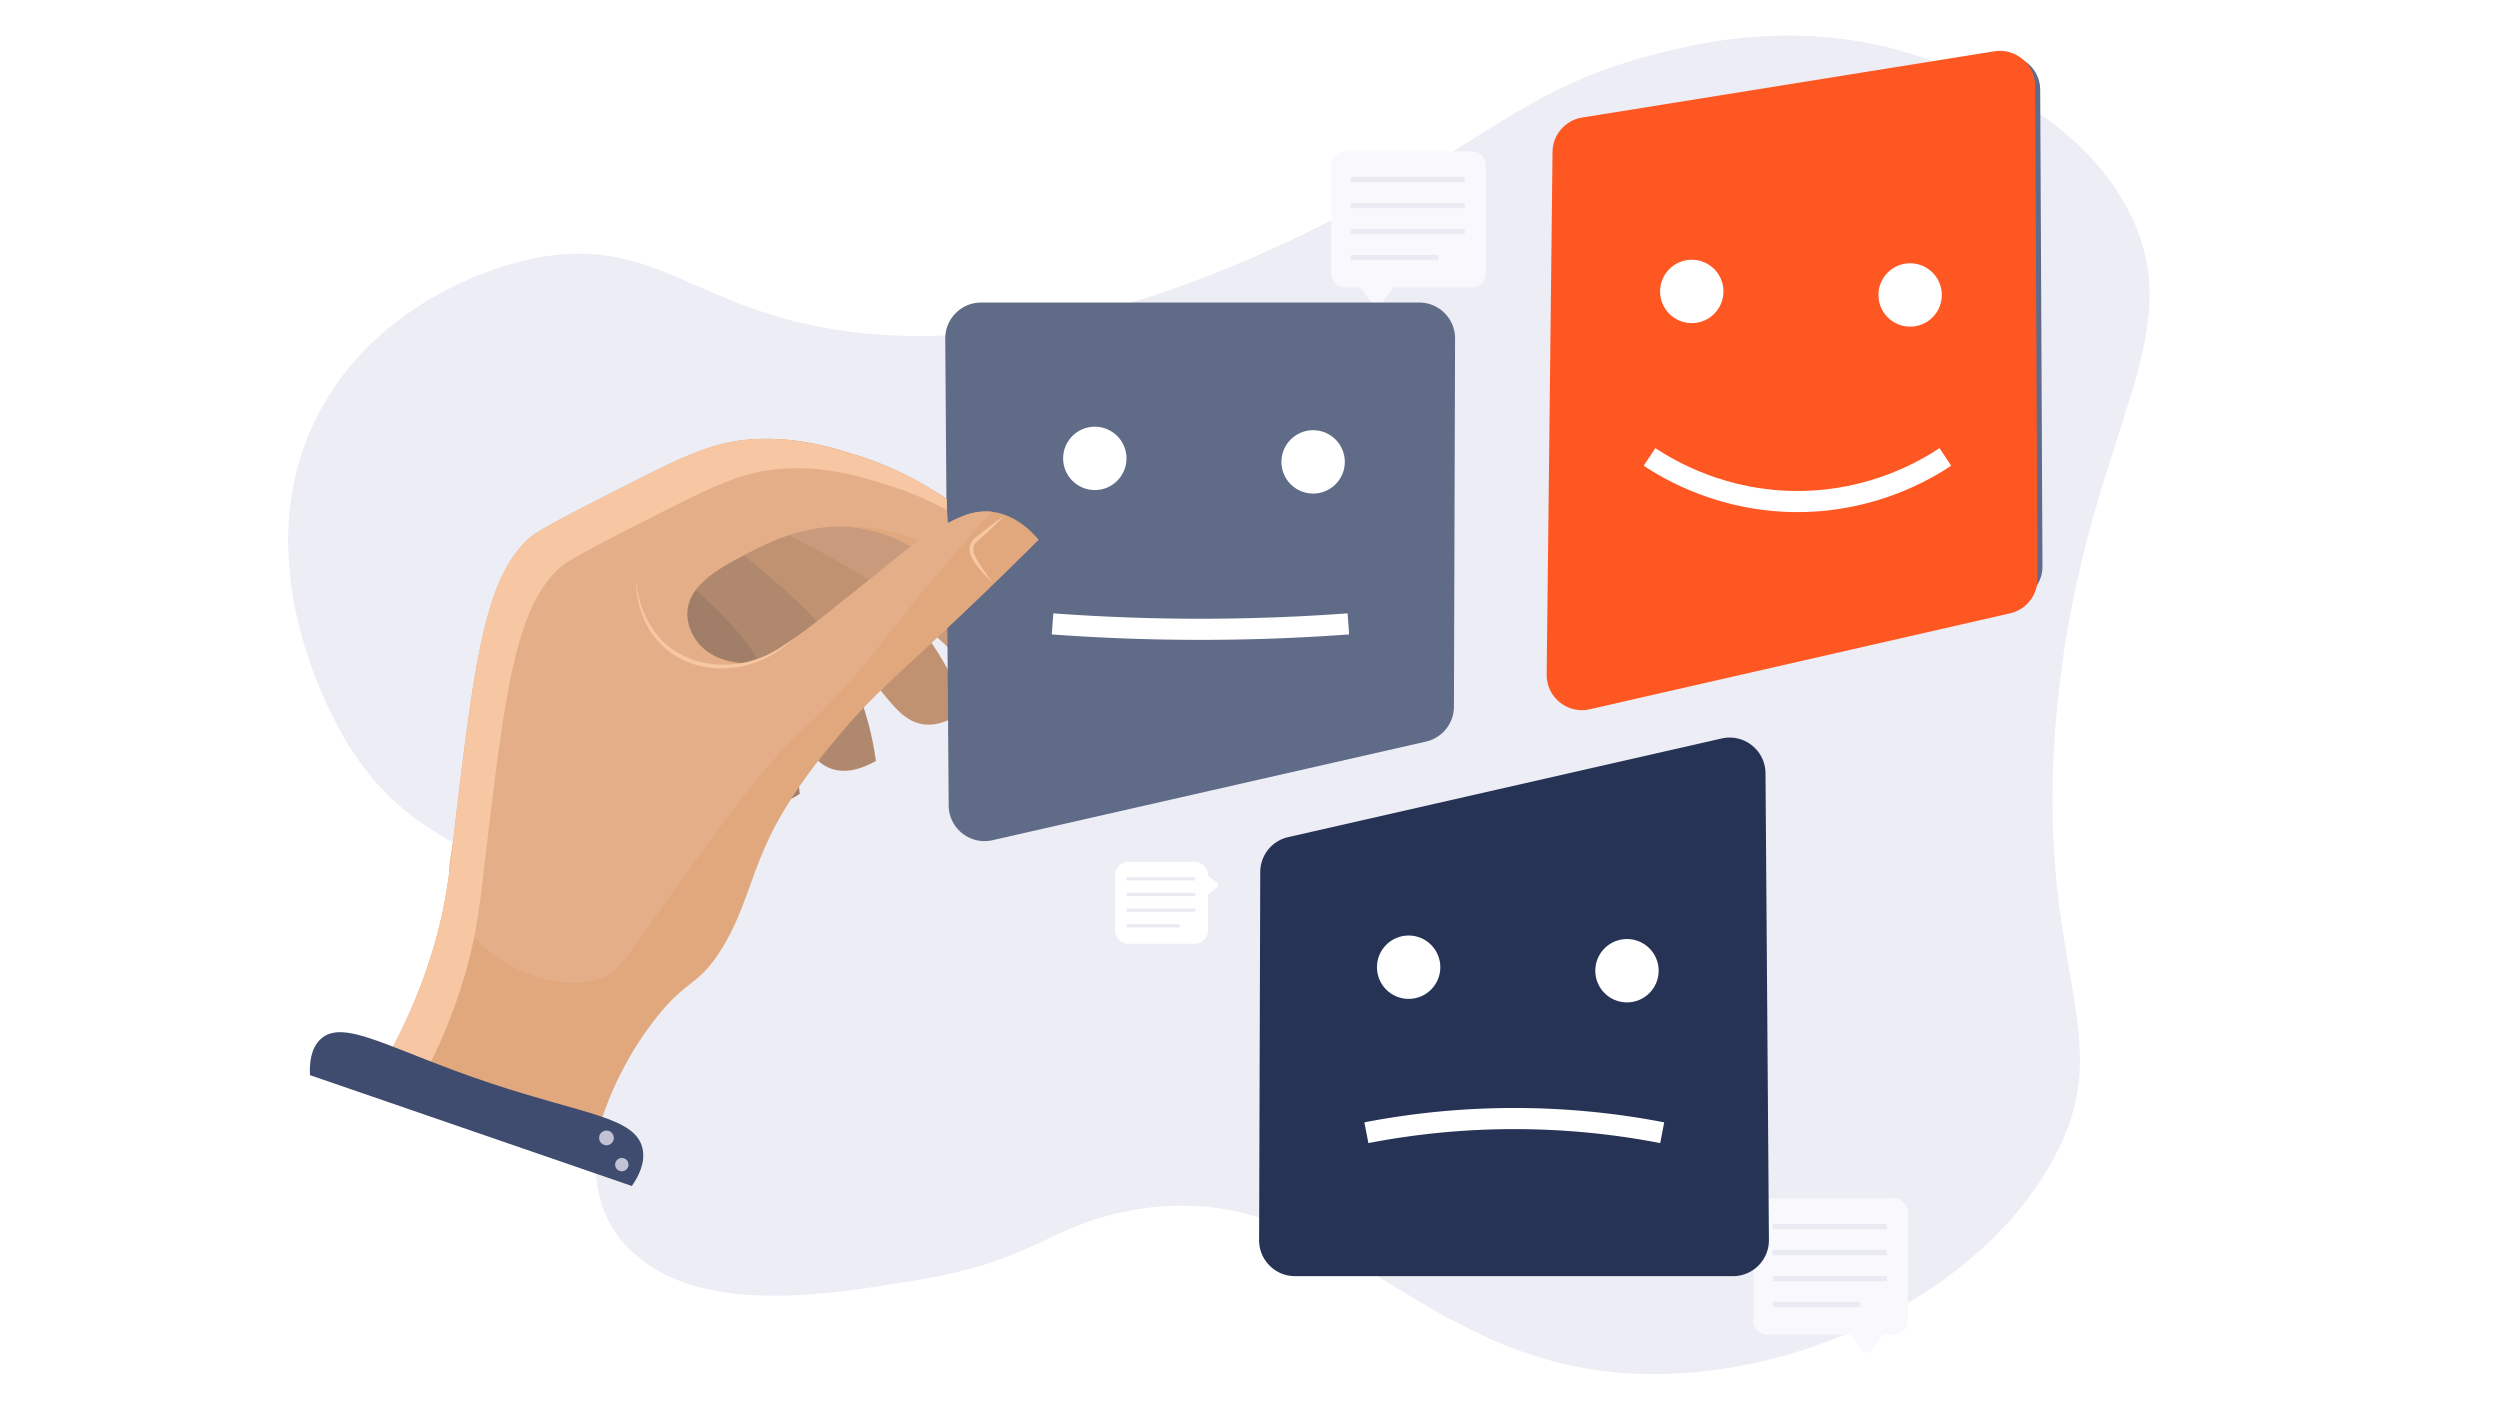 <svg xmlns="http://www.w3.org/2000/svg" fill="none" width="1071" height="602" viewBox="0 0 1071 602"><path d="M150.245 320.704c-3.581-5.544-47.87-76.478-14.303-142.462 26.398-51.893 83-65.424 89.825-66.94 55.349-12.313 70.47 22.28 139.029 30.895C472.249 155.7 582.151 89.223 622.258 64.96c25.037-15.145 44.752-30.015 80.67-40.05 21.748-6.078 70.208-18.9 124.727 1.142 16.821 6.185 61.928 22.77 83.532 62.935 29.94 55.664-17.965 95.782-29.75 212.263-11.644 115.051 28.548 140.58-2.29 196.243-31.92 57.614-110.428 94.225-179.078 90.97-96.75-4.59-128.7-86.198-216.277-69.801-34.803 6.517-39.54 21.238-90.97 29.75-39.163 6.484-93.115 15.415-122.437-12.586-33.566-32.05 2.92-76.41-30.894-133.88-26.582-45.18-58.26-33.287-89.254-81.243Z" fill="#ECEDF5"/><path d="M757.022 571.68h54.45a5.887 5.887 0 0 0 5.887-5.888v-46.52a5.887 5.887 0 0 0-5.887-5.887h-54.45a5.887 5.887 0 0 0-5.887 5.887v46.52a5.887 5.887 0 0 0 5.887 5.888Z" fill="#F9F9FD"/><path d="M807.992 570.146c.801-1.087-.2-2.443-1.808-2.443h-12.77c-1.608 0-2.61 1.356-1.808 2.443l3.193 4.314 3.192 4.314c.801 1.087 2.809 1.087 3.61 0l3.193-4.314 3.192-4.314h.006Z" fill="#F9F9FD"/><path d="M808.277 546.613h-48.843v2.26h48.843v-2.26Zm0-11.142h-48.843v2.26h48.843v-2.26Zm0-11.147h-48.843v2.26h48.843v-2.26Zm-11.271 33.436h-37.572v2.26h37.572v-2.26Z" fill="#E9EAF2"/><path d="M576.229 123.127h54.45a5.887 5.887 0 0 0 5.88-5.887V70.72a5.887 5.887 0 0 0-5.887-5.888h-54.45a5.887 5.887 0 0 0-5.888 5.887v46.521a5.887 5.887 0 0 0 5.887 5.887Z" fill="#F9F9FD"/><path d="M598.019 121.75c.801-1.087-.2-2.443-1.808-2.443h-12.77c-1.607 0-2.61 1.356-1.808 2.443l3.193 4.314 3.192 4.313c.8 1.088 2.81 1.088 3.61 0l3.193-4.313 3.193-4.314h.005Z" fill="#F9F9FD"/><path d="M627.476 98.06h-48.843v2.26h48.843v-2.26Zm0-11.142h-48.843v2.26h48.843v-2.26Zm0-11.147h-48.843v2.26h48.843v-2.26Zm-11.27 33.436h-37.573v2.26h37.572v-2.26Z" fill="#E9EAF2"/><g filter="url(#a)"><path d="M689.938 296.822c57.904-13.258 115.808-26.515 173.712-39.778 6.663-1.523 11.378-7.482 11.345-14.338-.321-68.11-.646-136.214-.967-204.323-.044-8.983-8.065-15.805-16.903-14.382-56.778 9.148-113.551 18.302-170.329 27.45-7.011 1.13-12.194 7.16-12.272 14.288l-2.418 216.646c-.104 9.464 8.64 16.536 17.837 14.43l-.005.007Z" fill="#5F6B8A"/></g><g filter="url(#b)"><path d="M607.406 134.312H433.898c-7.887 0-14.267 6.543-14.214 14.573.45 62.745.9 125.49 1.354 188.23.07 9.24 8.512 16.054 17.367 14.002 57.233-13.26 114.471-26.512 171.704-39.771 6.454-1.497 11.04-7.324 11.062-14.06.148-49.488.3-98.98.449-148.466.027-8.008-6.348-14.513-14.214-14.513v.005Z" fill="#263355"/></g><g filter="url(#c)"><path d="M568.203 537.223h173.508c7.888 0 14.267-6.543 14.214-14.573-.449-62.745-.9-125.49-1.354-188.23-.061-9.241-8.51-16.054-17.36-14.002-57.233 13.26-114.47 26.512-171.704 39.77-6.454 1.498-11.04 7.325-11.06 14.06-.148 49.489-.302 98.98-.45 148.467-.026 8.008 6.348 14.514 14.214 14.514v-.006Z" fill="#263355"/></g><path d="M443.968 284.545c-3.954 3.198-9.973 6.946-17.09 6.557-10.63-.578-15.705-10.344-28.395-20.55-7.484-6.026-16.237-9.98-33.745-17.886-36.474-16.478-55.337-16.9-56.19-25.008-.64-6.11 9.44-12.067 17.05-14.304 6.677-1.956 15.196-2.111 41.806 9.097 24.842 10.465 37.258 15.694 49.765 26.685a110.325 110.325 0 0 1 26.793 35.41h.006Z" fill="#C99A7B"/><path d="M413.573 303.832c-4.17 3.382-10.453 7.284-17.536 6.523-10.482-1.127-15.528-11.701-26.954-24.265-11.3-12.427-22.078-19.378-31.427-25.403-30.512-19.675-54.725-17.181-55.486-26.661-.503-6.322 9.824-12.908 18.034-15.167 6.814-1.877 15.339-1.654 41.154 12.1 24.098 12.839 36.153 19.258 47.887 32.103 6.723 7.357 17.13 20.66 24.316 40.776l.012-.006Z" fill="#C19272"/><path d="M375.248 325.974c-4.789 2.723-11.752 5.6-18.572 3.536-10.086-3.056-12.936-14.83-21.661-29.809-8.627-14.81-17.845-23.9-25.832-31.78-26.078-25.734-50.416-27.542-49.26-37.423.772-6.59 12.26-11.493 20.802-12.334 7.083-.698 15.43 1.07 38.082 19.87 21.146 17.547 31.719 26.324 40.69 41.646 5.138 8.776 12.707 24.333 15.75 46.303Z" fill="#AF886D"/><path d="M342.613 340.095c-4.944 3.204-12.09 6.666-18.915 4.612-10.098-3.033-12.547-16.032-20.826-32.39-8.187-16.173-17.181-25.957-24.98-34.442-25.448-27.69-50.004-28.818-48.477-39.86 1.02-7.364 12.822-13.24 21.496-14.487 7.19-1.036 15.567.63 37.806 20.73 20.752 18.76 31.13 28.142 39.649 44.871 4.88 9.584 11.975 26.616 14.247 50.966Z" fill="#A07E67"/><path d="M483.535 404.336h28.132a5.888 5.888 0 0 0 5.888-5.887v-23.355a5.888 5.888 0 0 0-5.888-5.887h-28.132a5.887 5.887 0 0 0-5.887 5.887v23.355a5.887 5.887 0 0 0 5.887 5.887Z" fill="#fff"/><path d="M516.166 374.273c-.653-.486-1.471.12-1.471 1.087v7.69c0 .966.818 1.573 1.471 1.087l2.597-1.923 2.598-1.922c.652-.486.652-1.694 0-2.174l-2.598-1.923-2.597-1.922Z" fill="#fff"/><path d="M512.075 389.229h-29.43v1.36h29.43v-1.36Zm0-6.71h-29.43v1.362h29.43v-1.36Zm0-6.718h-29.43v1.36h29.43v-1.36Zm-6.791 20.146h-22.64v1.362h22.64v-1.362Z" fill="#E9EAF2"/><path d="M681.067 303.849c60.01-13.697 120.023-27.394 180.034-41.097a15.115 15.115 0 0 0 11.758-14.812c-.332-70.368-.67-140.729-1.002-211.096-.045-9.28-8.359-16.33-17.52-14.858-58.843 9.45-117.68 18.909-176.526 28.36a15.116 15.116 0 0 0-12.709 14.762l-2.506 223.825c-.11 9.778 8.954 17.084 18.486 14.91l-.006.006Z" fill="#FF5722"/><path d="M554.776 546.697H742.43c8.531 0 15.431-6.951 15.374-15.482-.486-66.66-.973-133.32-1.465-199.973-.074-9.818-9.205-17.056-18.783-14.876-61.9 14.086-123.804 28.167-185.704 42.253a15.372 15.372 0 0 0-11.963 14.938c-.16 52.574-.326 105.153-.487 157.727-.028 8.507 6.866 15.419 15.374 15.419v-.006Z" fill="#263355"/><path d="M607.978 129.611H420.323c-8.531 0-15.43 6.952-15.373 15.482.486 66.66.972 133.319 1.464 199.973.075 9.818 9.206 17.056 18.783 14.876 61.9-14.086 123.805-28.166 185.705-42.252a15.374 15.374 0 0 0 11.963-14.94c.16-52.572.326-105.152.486-157.725.029-8.508-6.865-15.42-15.373-15.42v.006Z" fill="#5F6B87"/><path d="M405.475 213.715c-8.714-5.87-22-13.508-39.477-18.881-11.437-3.518-27.51-8.456-47.488-6.293-15.316 1.659-28.727 8.376-54.925 21.741-22.13 11.288-33.195 16.935-37.189 20.597-18.577 17.013-23.126 52.383-31.467 122.429-2.46 20.672-3.599 34.306-9.727 54.353-6.339 20.746-14.52 36.892-20.597 47.488l92.687 25.746c3.461-10.641 9.898-26.6 22.313-42.91 14.469-19.018 19.018-14.813 29.179-30.896 12.01-19 12.89-36.245 26.862-59.536 8.507-14.178 16.437-23.755 23.76-32.48 15.528-18.502 25.112-25.608 54.914-53.964a1749.95 1749.95 0 0 0 30.627-29.865c-2.998-3.59-10.18-11.103-20.591-12.047-8.268-.75-14.739 2.986-20.065 6.288-20.723 12.838-36.794 26.9-49.107 37.2-21.792 18.217-28.521 21.873-36.966 21.478-1.928-.092-14.12-.658-20.591-9.955-.68-.98-4.256-6.11-3.696-12.576 1.007-11.694 14.784-18.857 25.872-24.625 11.094-5.768 22.48-11.666 38.545-11.53 26.37.23 44.1 16.57 48.58 20.958" fill="#E1A87E"/><path d="M405.478 213.715c-8.531-5.842-21.616-13.497-38.906-18.881-10.928-3.404-27.239-8.484-47.487-6.293-15.316 1.659-28.727 8.376-54.925 21.741-22.13 11.288-33.196 16.935-37.19 20.597-18.422 16.875-14.194 31.596-31.467 122.429-3.032 15.95-4.949 24.882-.572 35.473 9.22 22.273 40.41 37.686 62.37 30.323 8.89-2.981 9.4-7.392 40.623-50.348 21.036-28.95 28.823-37.977 33.755-43.481 13.525-15.098 14.246-13.353 29.179-29.751 14.56-15.985 17.788-21.94 36.617-44.626a981.332 981.332 0 0 1 27.467-31.7 28.258 28.258 0 0 0-6.3.234c-2.396.36-4.427.99-6.292 1.717-10.018 3.907-19.452 10.87-19.452 10.87-7.055 5.207-11.134 8.714-17.296 13.79-11.42 9.392-10.39 8.006-19.32 15.393 0 0-28.127 23.33-37.476 22.965a21.07 21.07 0 0 1-.795-.046c-3.36-.23-13.932-1.476-19.802-9.91-.68-.975-4.257-6.108-3.696-12.571 1.008-11.692 14.785-18.856 25.873-24.623 8.147-4.24 20.568-10.767 38.545-11.528 23.75-1 41.142 8.708 47.693 12.827" fill="#E3AE88"/><path d="M164.605 455.157c5.808 1.613 11.61 3.226 17.416 4.834a230.988 230.988 0 0 0 16.341-39.735c6.127-20.047 7.266-33.68 9.726-54.353 8.342-70.046 12.89-105.416 31.467-122.437 3.994-3.662 15.059-9.31 37.19-20.597 26.197-13.365 39.608-20.082 54.924-21.741 19.98-2.163 36.051 2.775 47.488 6.293a148.012 148.012 0 0 1 26.53 11.077l-.212-4.783c-8.714-5.87-22-13.508-39.477-18.881-11.437-3.518-27.51-8.456-47.488-6.293-15.316 1.659-28.727 8.376-54.925 21.74-22.13 11.289-33.195 16.936-37.189 20.598-18.577 17.013-23.126 52.383-31.467 122.428-2.46 20.673-3.599 34.307-9.727 54.354-6.339 20.746-14.52 36.892-20.597 47.488Zm265.76-234.29c-3.267 3.45-6.762 6.637-10.304 9.784-1.04.969-2.374 1.82-2.826 3.149-.876 2.878 1.093 5.578 2.546 7.987 1.739 2.614 3.496 5.212 5.435 7.695-2.477-2.002-4.554-4.428-6.528-6.923-3.64-4.703-5.418-9.25.332-13.148 3.684-2.975 7.398-5.887 11.345-8.536Z" fill="#F6C7A2"/><path d="M339.965 273.502c-20.59 20.609-57.854 16.689-66-13.737-.997-3.724-1.569-7.58-1.512-11.437.652 7.569 3.021 15.07 7.29 21.347 8.707 13.016 25.208 17.37 40.003 13.994 7.409-1.716 14.321-5.344 20.219-10.167Z" fill="#F6C7A2"/><path d="M132.795 460.591c45.959 15.831 91.925 31.656 137.885 47.487 2.992-4.296 5.876-10.109 4.577-16.019-2.97-13.526-24.974-14.607-65.224-28.035-42.836-14.292-62.758-28.029-72.66-18.881-4.424 4.085-4.813 10.848-4.578 15.448Z" fill="#3F4C6F"/><path d="M259.807 490.627a3.146 3.146 0 1 0 .002-6.292 3.146 3.146 0 0 0-.002 6.292Zm6.58 11.159a2.861 2.861 0 1 0 0-5.722 2.861 2.861 0 0 0 0 5.722Z" fill="#C1C2D4"/><path d="M603.46 427.927c7.498 0 13.576-6.078 13.576-13.577 0-7.498-6.078-13.577-13.576-13.577-7.5 0-13.577 6.079-13.577 13.577 0 7.499 6.078 13.577 13.577 13.577Zm93.535 1.506c7.498 0 13.577-6.08 13.577-13.577 0-7.498-6.079-13.577-13.577-13.577s-13.577 6.08-13.577 13.577c0 7.498 6.079 13.577 13.577 13.577Z" fill="#fff"/><path d="M585.359 485.256a333.663 333.663 0 0 1 63.794-6.07 333.458 333.458 0 0 1 62.935 6.07" stroke="#fff" stroke-miterlimit="10" stroke-width="9.051"/><path d="M469.014 209.945c7.499 0 13.577-6.079 13.577-13.577s-6.078-13.577-13.577-13.577c-7.498 0-13.576 6.08-13.576 13.577 0 7.498 6.078 13.577 13.576 13.577Zm93.528 1.505c7.498 0 13.576-6.078 13.576-13.576 0-7.499-6.078-13.577-13.576-13.577-7.5 0-13.577 6.078-13.577 13.577 0 7.498 6.078 13.576 13.577 13.576Z" fill="#fff"/><path d="M450.91 267.271a865.57 865.57 0 0 0 126.728 0" stroke="#fff" stroke-miterlimit="10" stroke-width="9.051"/><path d="M724.756 138.427c7.5 0 13.577-6.078 13.577-13.577 0-7.498-6.078-13.577-13.577-13.577-7.498 0-13.576 6.08-13.576 13.577 0 7.499 6.078 13.577 13.576 13.577Zm93.536 1.504c7.498.008 13.576-6.071 13.576-13.57s-6.078-13.577-13.576-13.577c-7.5 0-13.577 6.079-13.577 13.577s6.078 13.577 13.577 13.577Z" fill="#fff"/><path d="M706.656 195.754c8.456 5.6 31.691 19.39 64.366 19.104 31.479-.275 53.843-13.457 62.363-19.104" stroke="#fff" stroke-miterlimit="10" stroke-width="9.051"/><defs><filter id="a" width="240.99" height="311.478" x="653.055" y="4.762" color-interpolation-filters="sRGB" filterUnits="userSpaceOnUse"><feFlood flood-opacity="0" result="BackgroundImageFix"/><feBlend in="SourceGraphic" in2="BackgroundImageFix" mode="normal" result="shape"/><feGaussianBlur result="effect1_foregroundBlur_1_10125" stdDeviation="9.525"/></filter><filter id="b" width="240.038" height="255.279" x="400.633" y="115.256" color-interpolation-filters="sRGB" filterUnits="userSpaceOnUse"><feFlood flood-opacity="0" result="BackgroundImageFix"/><feBlend in="SourceGraphic" in2="BackgroundImageFix" mode="normal" result="shape"/><feGaussianBlur result="effect1_foregroundBlur_1_10125" stdDeviation="9.525"/></filter><filter id="c" width="240.038" height="255.279" x="534.938" y="301.001" color-interpolation-filters="sRGB" filterUnits="userSpaceOnUse"><feFlood flood-opacity="0" result="BackgroundImageFix"/><feBlend in="SourceGraphic" in2="BackgroundImageFix" mode="normal" result="shape"/><feGaussianBlur result="effect1_foregroundBlur_1_10125" stdDeviation="9.525"/></filter></defs></svg>